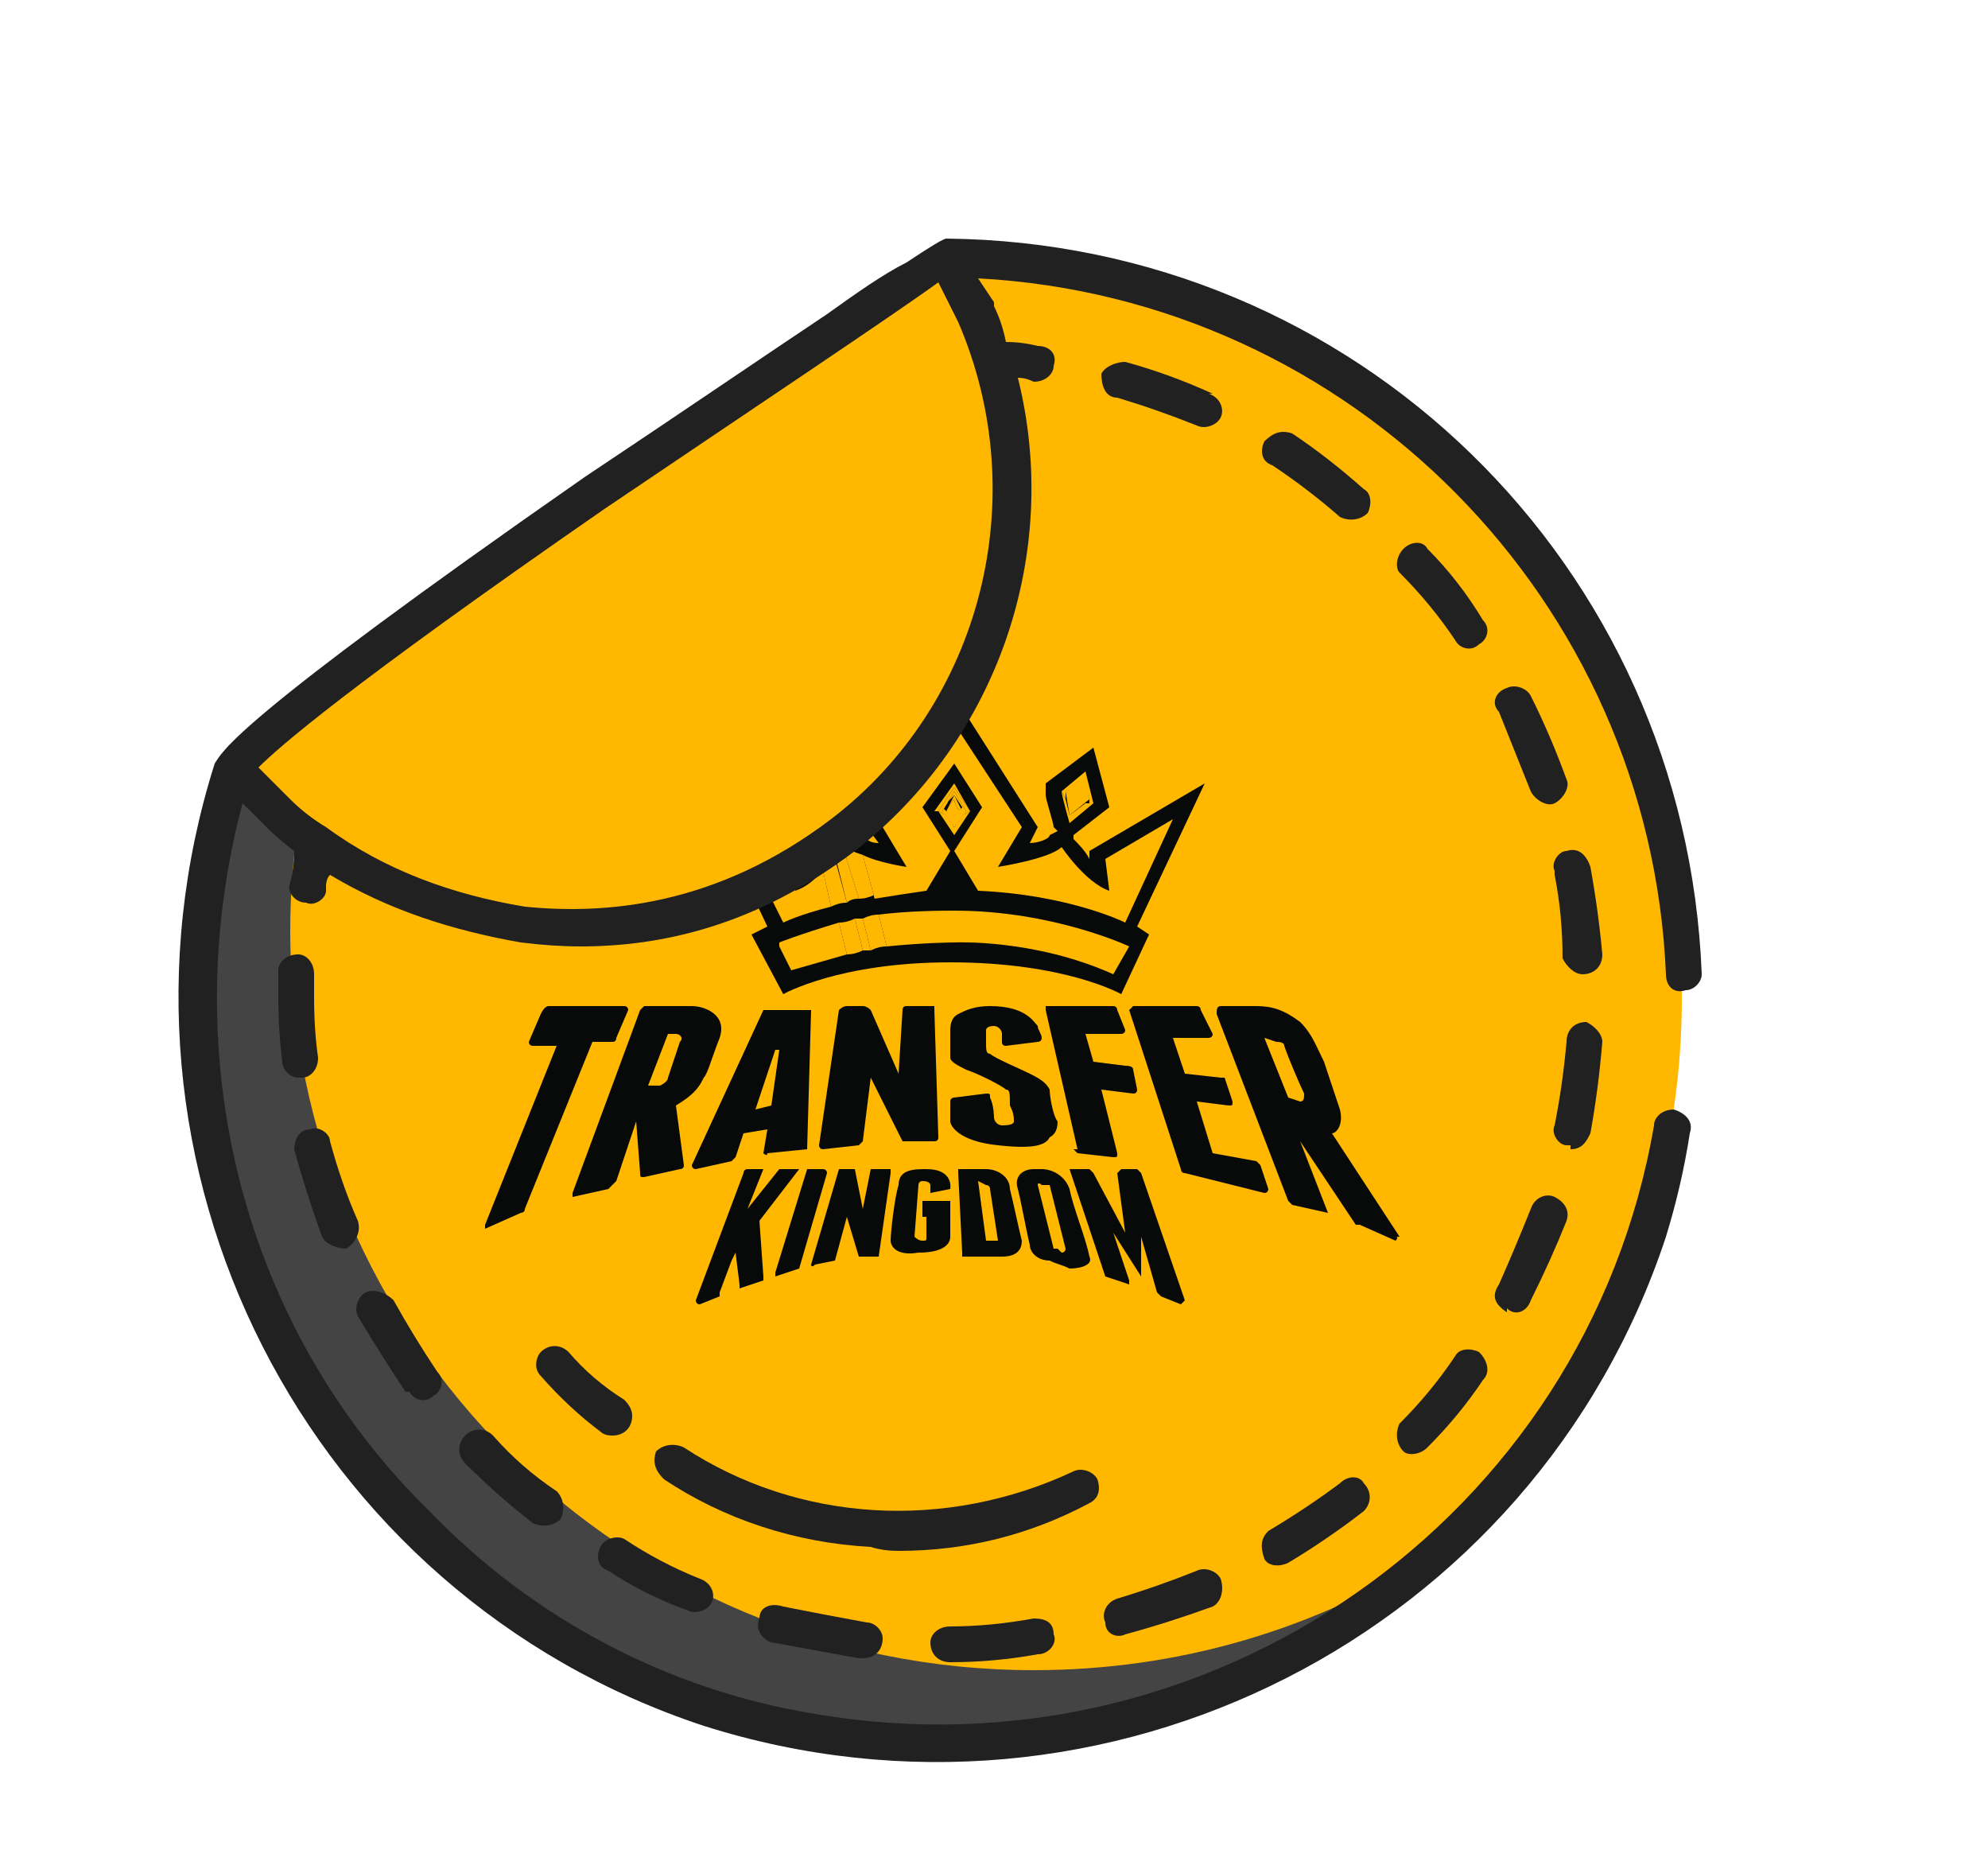 <svg version="1.2" xmlns="http://www.w3.org/2000/svg" viewBox="0 0 50 47" width="50" height="47">
	<title>katman_1 (11)</title>
	<style>
		.s0 { fill: #1e1e1e } 
		.s1 { fill: #ffb700 } 
		.s2 { fill: #444444 } 
		.s3 { fill: #212121 } 
		.s4 { fill: #080a09 } 
	</style>
	<path class="s0" d="m9.6 50.5q0.8 0 1.3 0.5 0.6 0.5 0.6 1.3 0 0.8-0.6 1.3-0.5 0.6-1.3 0.6h-1.3v1.8h-1.1v-5.5zm-0.1 2.6q0.4 0 0.6-0.2 0.2-0.2 0.2-0.6 0-0.3-0.2-0.6-0.2-0.2-0.6-0.2h-1.2v1.6zm5.9 2.9l-0.4-1.1h-2.4l-0.4 1.1h-1.1l2.1-5.5h1.3l2.1 5.5zm-2.4-2.1h1.6l-0.8-2.2zm7.5-3.4v1h-1.6v4.5h-1.1v-4.5h-1.6v-1zm3 5.6q-0.6 0-1.2-0.2-0.5-0.3-0.9-0.6-0.4-0.4-0.6-0.9-0.2-0.6-0.2-1.2 0-0.6 0.2-1.1 0.2-0.5 0.6-0.9 0.4-0.4 0.9-0.6 0.6-0.2 1.2-0.2 0.7 0 1.4 0.3 0.6 0.3 1 0.9l-0.9 0.6q-0.3-0.4-0.7-0.6-0.4-0.2-0.8-0.2-0.8 0-1.3 0.5-0.5 0.6-0.5 1.3 0 0.8 0.5 1.3 0.5 0.5 1.3 0.5 0.4 0 0.8-0.2 0.4-0.2 0.7-0.5l0.9 0.5q-0.4 0.6-1 1-0.7 0.3-1.4 0.3zm6.7-5.6h1.1v5.5h-1.1v-2.3h-2.4v2.3h-1.1v-5.5h1.1v2.2h2.4zm3.3 4.5h2.7v1h-3.8v-5.5h3.7v1h-2.6v1.2h2.4v1h-2.4zm5.5 1.2q-0.6 0-1.2-0.2-0.7-0.3-1.1-0.7l0.6-0.8q0.3 0.3 0.8 0.5 0.5 0.2 0.9 0.2 0.4 0 0.7-0.2 0.3-0.2 0.3-0.4 0-0.1 0-0.2-0.1-0.1-0.1-0.2-0.1 0-0.2-0.1-0.1 0-0.2-0.1 0 0-0.2-0.1-0.1 0-0.2 0-0.1 0-0.3-0.1-0.3-0.1-0.6-0.2-0.2-0.1-0.5-0.2-0.2-0.2-0.4-0.4-0.2-0.1-0.3-0.4-0.1-0.2-0.1-0.5 0-0.7 0.6-1.2 0.6-0.4 1.5-0.4 0.6 0 1.1 0.2 0.5 0.1 0.8 0.5l-0.5 0.8q-0.2-0.2-0.6-0.4-0.4-0.1-0.8-0.1-0.4 0-0.7 0.1-0.2 0.2-0.2 0.4 0 0.2 0 0.3 0.1 0.1 0.3 0.2 0.2 0.1 0.4 0.2 0.1 0 0.3 0.1 0.2 0 0.3 0 0.1 0.1 0.4 0.1 0.2 0.1 0.4 0.2 0.1 0.1 0.3 0.2 0.2 0.2 0.4 0.3 0.1 0.2 0.2 0.4 0.1 0.3 0.1 0.5 0 0.5-0.3 0.9-0.3 0.4-0.8 0.6-0.5 0.2-1.1 0.2z"/>
	<path class="s1" d="m23.8 6.5l-17.9 12.9q-0.9 2.8-0.9 5.7c0 10.4 8.3 18.7 18.7 18.7 10.3 0 18.6-8.3 18.6-18.7 0-10.3-8.2-18.5-18.5-18.6z"/>
	<path class="s2" d="m26 42c-10.3 0-18.7-8.3-18.7-18.6q0-2.9 0.9-5.6l-2.3 1.6q-0.9 2.8-0.9 5.7c0 10.4 8.3 18.7 18.7 18.7 4.6 0 9-1.7 12.5-4.8-3.1 2-6.6 3-10.2 3z"/>
	<path class="s3" d="m37.3 15.6q-0.6-1-1.4-1.8c-0.1-0.2-0.4-0.2-0.6 0-0.2 0.2-0.2 0.5-0.1 0.6q0.8 0.8 1.4 1.7c0.1 0.2 0.4 0.3 0.6 0.1 0.2-0.1 0.3-0.4 0.1-0.6z"/>
	<path class="s3" d="m8.1 31.1c0.1 0.2 0.4 0.3 0.6 0.3 0.2-0.1 0.4-0.4 0.3-0.7q-0.4-0.9-0.7-2c0-0.2-0.3-0.4-0.5-0.3-0.3 0-0.4 0.3-0.4 0.5q0.3 1.1 0.7 2.2z"/>
	<path class="s3" d="m39.1 22q0.2 1 0.2 2.1c0.1 0.2 0.3 0.4 0.5 0.4q0 0 0 0c0.3 0 0.5-0.2 0.5-0.5q-0.1-1.1-0.3-2.2c-0.1-0.3-0.3-0.5-0.6-0.4-0.2 0-0.4 0.3-0.3 0.5z"/>
	<path class="s3" d="m39.5 28.9c0.3 0 0.4-0.2 0.5-0.4q0.2-1.1 0.3-2.3c0-0.2-0.2-0.4-0.4-0.5-0.3 0-0.5 0.2-0.5 0.5q-0.1 1.1-0.3 2.1c-0.1 0.2 0.1 0.5 0.3 0.5q0.1 0 0.1 0z"/>
	<path class="s3" d="m37.9 32.9c0.2 0.2 0.5 0.1 0.6-0.2q0.5-1 0.9-2c0.1-0.3-0.1-0.5-0.3-0.6-0.2-0.1-0.5 0-0.6 0.3q-0.4 1-0.8 1.9c-0.2 0.3-0.1 0.5 0.2 0.7z"/>
	<path class="s3" d="m38.5 17.5c-0.1-0.2-0.4-0.3-0.6-0.2-0.3 0.1-0.4 0.4-0.2 0.6q0.4 1 0.8 2c0.1 0.2 0.4 0.4 0.6 0.3 0.2-0.1 0.4-0.4 0.3-0.6q-0.4-1.1-0.9-2.1z"/>
	<path class="s3" d="m7.5 24c-0.3 0-0.5 0.2-0.5 0.4q0 0.4 0 0.7 0 0.8 0.1 1.6c0 0.2 0.2 0.4 0.4 0.4q0 0 0.1 0c0.2 0 0.4-0.2 0.4-0.5q-0.1-0.7-0.1-1.5 0-0.3 0-0.6c0-0.3-0.2-0.5-0.4-0.5z"/>
	<path class="s3" d="m30.5 9.9q-1.1-0.5-2.2-0.8c-0.2 0-0.5 0.1-0.6 0.3 0 0.3 0.1 0.6 0.4 0.6q1 0.3 2 0.7c0.2 0.1 0.5 0 0.6-0.2 0.1-0.2 0-0.5-0.3-0.6z"/>
	<path class="s3" d="m30.1 39.5q-1 0.4-2 0.7c-0.3 0.1-0.4 0.4-0.3 0.6 0 0.3 0.3 0.4 0.5 0.3q0 0 0 0 1.1-0.3 2.2-0.7c0.2-0.1 0.3-0.4 0.2-0.7-0.1-0.2-0.4-0.3-0.6-0.2z"/>
	<path class="s3" d="m15.3 39.5q0.9 0.6 2 1c0.2 0.1 0.5 0 0.6-0.2 0.1-0.2 0-0.5-0.3-0.6q-1-0.4-1.9-1c-0.2-0.1-0.5 0-0.6 0.2-0.1 0.2-0.1 0.5 0.2 0.6z"/>
	<path class="s3" d="m10.3 35c0.1 0.2 0.4 0.3 0.6 0.1 0.2-0.1 0.3-0.4 0.1-0.6q-0.6-0.9-1.1-1.8c-0.2-0.2-0.5-0.3-0.7-0.2-0.2 0.1-0.3 0.4-0.2 0.6q0.6 1 1.2 1.9z"/>
	<path class="s3" d="m19.7 40.4c-0.3-0.1-0.6 0-0.6 0.3-0.1 0.2 0 0.5 0.3 0.6q0 0 0 0 1.1 0.2 2.2 0.4 0.1 0 0.1 0c0.3 0 0.5-0.2 0.5-0.5 0-0.2-0.2-0.4-0.4-0.4q-1.1-0.2-2.1-0.4z"/>
	<path class="s3" d="m12.4 36.1c-0.2-0.2-0.5-0.2-0.7 0-0.2 0.2-0.2 0.5 0 0.7q0.8 0.8 1.7 1.5c0.2 0.1 0.5 0.1 0.7-0.1 0.1-0.2 0.1-0.5-0.1-0.7q-0.9-0.6-1.6-1.4z"/>
	<path class="s3" d="m37.2 34c-0.2-0.1-0.5-0.1-0.6 0.1q-0.6 0.9-1.4 1.7c-0.1 0.2-0.1 0.5 0.1 0.7 0.1 0.1 0.4 0.1 0.6-0.1q0.8-0.8 1.4-1.7c0.2-0.2 0.1-0.5-0.1-0.7z"/>
	<path class="s3" d="m34.3 12.3q-0.9-0.8-1.8-1.4c-0.3-0.1-0.5 0-0.7 0.2-0.1 0.2-0.1 0.5 0.2 0.6q0 0 0 0 0.9 0.6 1.7 1.3c0.2 0.1 0.5 0.1 0.7-0.1 0.1-0.2 0.1-0.5-0.1-0.6z"/>
	<path class="s3" d="m33.7 37.3q-0.8 0.6-1.8 1.2c-0.2 0.2-0.2 0.4-0.1 0.7 0.1 0.2 0.4 0.2 0.6 0.1q1-0.6 1.9-1.3c0.2-0.2 0.2-0.5 0-0.7-0.1-0.2-0.4-0.2-0.6 0z"/>
	<path class="s3" d="m26 40.7q-1.1 0.2-2.1 0.2c-0.3 0-0.5 0.2-0.5 0.4 0 0.3 0.2 0.5 0.5 0.5q1.1 0 2.2-0.2c0.3 0 0.5-0.3 0.4-0.5 0-0.3-0.2-0.4-0.5-0.4z"/>
	<path class="s3" d="m27.6 37.2c-0.1-0.2-0.4-0.3-0.6-0.2-3.2 1.5-6.9 1.3-9.8-0.6-0.2-0.1-0.5-0.1-0.7 0.1-0.1 0.3 0 0.5 0.2 0.7 1.5 1 3.3 1.6 5.2 1.7q0.3 0.1 0.7 0.1c1.7 0 3.3-0.4 4.8-1.2 0.2-0.1 0.3-0.3 0.2-0.6z"/>
	<path class="s3" d="m15.4 36.1c0.3 0 0.5-0.2 0.5-0.5q0-0.2-0.2-0.4-0.8-0.5-1.4-1.2c-0.2-0.2-0.5-0.2-0.7 0-0.1 0.1-0.2 0.4 0 0.6q0.7 0.8 1.5 1.4 0.1 0.1 0.3 0.1z"/>
	<path class="s4" d="m30.3 19.7l-2.9 1.7v0.2c-0.1-0.2-0.3-0.4-0.4-0.5v-0.1l0.9-0.7-0.4-1.5-1.2 0.9v0.3c0 0.1 0.2 0.7 0.2 0.8l0.1 0.1-0.2 0.1c0 0.1-0.3 0.2-0.5 0.2l0.2-0.4-2.1-3.3-2.2 3.3 0.3 0.4q-0.2 0-0.3-0.1c-0.3 0-0.3-0.1-0.3-0.1l-0.2-0.1 0.1-0.1c0-0.1 0.2-0.7 0.2-0.8v-0.3l-1.1-0.9-0.5 1.5 0.9 0.7v0.1q0 0 0 0-0.1 0.1-0.2 0.2-0.1 0.2-0.2 0.3v-0.2l-2.9-1.7 1.7 3.6-0.4 0.2 0.8 1.5c0 0 1.4-0.8 4.2-0.8 2.9 0 4.3 0.8 4.3 0.8l0.7-1.5-0.3-0.2 1.7-3.6z"/>
	<path class="s1" d="m20.5 20.1l0.5 0.4 0.2-0.6-0.5-0.4z"/>
	<path class="s1" d="m20.8 19.7l-0.1 0.4 0.2 0.2 0.2-0.4z"/>
	<path class="s1" d="m21.1 20.1l-0.1 0.4-0.3-0.3h-0.3l0.7 0.5c0 0 0.1-0.7 0.2-0.8z"/>
	<path class="s1" d="m20.5 20.1l0.2-0.5 0.5 0.3-0.1 0.2 0.2-0.2-0.6-0.5-0.3 0.8h0.3-0.2z"/>
	<path class="s1" d="m27.4 20.1l-0.5 0.4-0.1-0.6 0.4-0.4z"/>
	<path class="s1" d="m27.1 19.7l0.2 0.4-0.3 0.2-0.1-0.4z"/>
	<path class="s1" d="m26.8 20.1l0.1 0.4 0.4-0.3h0.2l-0.6 0.5c0 0-0.2-0.7-0.2-0.8z"/>
	<path class="s1" d="m27.4 20.1l-0.2-0.5-0.4 0.3v0.2l-0.1-0.2 0.6-0.5 0.2 0.8h-0.2 0.1z"/>
	<path class="s1" d="m24 20.8l0.3-0.4-0.3-0.5-0.3 0.5zm0-0.8l0.2 0.3-0.2 0.3-0.3-0.3z"/>
	<path class="s1" d="m24.4 20.4l-0.4-0.7-0.5 0.7h0.1l0.4-0.6 0.4 0.6z"/>
	<path class="s1" d="m24 21l0.4-0.6-0.2 0.1-0.2 0.3-0.2-0.3-0.2-0.1z"/>
	<path class="s1" d="m24.4 20.4l-0.4-0.6-0.4 0.6 0.2 0.1-0.1-0.1 0.3-0.5 0.3 0.5-0.1 0.1z"/>
	<path class="s1" d="m24.2 20.4l-0.2-0.4-0.2 0.4c0 0 0.1-0.2 0.2-0.3 0 0.1 0.1 0.3 0.2 0.3z"/>
	<path class="s1" d="m24 20.7l0.2-0.3c-0.1 0-0.2-0.2-0.2-0.3-0.1 0.1-0.2 0.3-0.2 0.3z"/>
	<path class="s1" d="m19.6 23.8l0.3 0.6q0.7-0.2 1.4-0.4l-0.2-0.8c-1 0.3-1.5 0.5-1.5 0.5z"/>
	<path class="s1" d="m21.7 23.1l0.2 0.8q0.2-0.1 0.4-0.1l-0.2-0.8q-0.2 0-0.4 0.1z"/>
	<path class="s1" d="m21.1 23.2l0.2 0.8q0.2 0 0.4-0.1l-0.2-0.8q-0.2 0.1-0.4 0.1z"/>
	<path class="s1" d="m22.1 23l0.2 0.8c1-0.1 1.7-0.1 1.7-0.1 0 0 2-0.1 4 0.8l0.4-0.7c0 0-1.9-0.9-4.4-0.9q-1.1 0-1.9 0.1z"/>
	<path class="s1" d="m21.5 23.1l0.2 0.8q0.1 0 0.2 0l-0.2-0.8q-0.1 0-0.2 0z"/>
	<path class="s1" d="m20 22.4l0.1-0.8-1.7-1 1.3 2.6c0 0 0.4-0.2 1.2-0.4l-0.2-0.9c-0.2 0.2-0.4 0.4-0.7 0.5z"/>
	<path class="s1" d="m21 21.5q-0.1 0.2-0.3 0.4l0.2 0.9q0.2-0.1 0.4-0.1l-0.3-1.1z"/>
	<path class="s1" d="m22 22.6l-0.3-1.1q-0.3-0.1-0.5-0.2 0 0 0 0l0.4 1.3q0.2 0 0.4-0.1z"/>
	<path class="s1" d="m23.3 22.4l0.6-1-0.7-1.1 0.8-1.1 0.7 1.1-0.7 1.1 0.6 1c2.3 0.1 3.7 0.8 3.7 0.8l1.2-2.6-1.7 1 0.1 0.8c-0.6-0.2-1.2-1.1-1.2-1.1-0.3 0.3-1.6 0.5-1.6 0.5l0.6-1-1.7-2.6-1.8 2.6 0.6 1c0 0-0.7-0.1-1.1-0.3l0.3 1.1q0.6-0.1 1.3-0.2z"/>
	<path class="s1" d="m21.6 22.6l-0.4-1.3c0 0-0.1 0.1-0.2 0.2l0.3 1.2q0.1-0.1 0.3-0.1z"/>
	<path class="s4" d="m15.4 26.2q0.1 0 0.1-0.1l0.3-0.7c0 0 0-0.1-0.1-0.1h-1.9q-0.1 0-0.2 0.2l-0.3 0.7c0 0.1 0.1 0.1 0.1 0.1h0.6l-1.8 4.5c0 0 0 0.1 0 0.1l0.9-0.4c0 0 0.1 0 0.1-0.1l1.7-4.2h0.5z"/>
	<path class="s4" d="m17 27.8c0.5-0.3 0.6-0.5 0.7-0.7 0.1-0.1 0.2-0.5 0.4-1 0.2-0.6-0.4-0.8-0.7-0.8h-1.2c0 0-0.1 0.1-0.1 0.1l-1.7 4.6c0 0 0 0.1 0 0.1l0.9-0.2q0.1-0.1 0.2-0.2l0.5-1.5 0.1 1.3c0 0.1 0 0.1 0.1 0.1l0.9-0.2q0.1 0 0.1-0.1l-0.2-1.5zm-0.4-0.5h-0.3l0.5-1.3h0.2c0.1 0 0.2 0.1 0.1 0.2l-0.3 0.9q0 0.1-0.2 0.2z"/>
	<path class="s4" d="m18.5 29.1l0.2-0.6 0.6-0.1-0.1 0.6c0 0 0.1 0.1 0.1 0l1-0.1c0 0 0 0 0 0l0.1-3.5c0 0 0 0 0 0h-1.1q-0.1 0-0.1 0l-1.8 3.9c0 0 0 0.1 0.1 0.1l0.9-0.2c0 0 0.1-0.1 0.1-0.1zm1-2.7h0.1l-0.2 1.4-0.4 0.1z"/>
	<path class="s4" d="m20.7 28.9l0.9-0.1c0 0 0.1-0.1 0.1-0.1l0.2-1.6 0.8 1.6c0 0 0 0 0.1 0h0.7q0.1 0 0.1-0.1l-0.1-3.2q0-0.1 0-0.1h-0.7q-0.1 0-0.1 0.1l-0.1 1.6-0.7-1.6q-0.1-0.1-0.2-0.1h-0.4q-0.1 0-0.2 0.1l-0.5 3.4c0 0 0 0.1 0.1 0.1z"/>
	<path class="s4" d="m25.1 28.8c0.9 0.1 1.2 0 1.3-0.2q0.2-0.1 0.2-0.4c-0.1-0.1-0.2-0.6-0.2-0.8-0.1-0.2-0.3-0.3-0.5-0.4-0.2-0.1-0.9-0.4-1-0.5-0.1 0-0.1-0.1-0.1-0.3 0-0.2 0-0.2 0-0.3 0 0 0-0.1 0.2-0.1 0.1 0 0.2 0.1 0.2 0.2q0 0.1 0 0.2 0 0.1 0.1 0.1l0.8-0.1c0 0 0.1 0 0.1-0.1 0-0.1-0.1-0.2-0.1-0.3-0.1-0.1-0.3-0.5-1.2-0.5-0.4 0-0.6 0.1-0.8 0.2q-0.2 0.1-0.2 0.4c0 0.2 0 0.6 0 0.7 0 0.1 0.2 0.2 0.4 0.3 0.3 0.1 0.9 0.4 1 0.5 0.1 0 0.1 0.1 0.1 0.4 0.1 0.2 0.1 0.3 0.1 0.4q0 0.1-0.3 0.1c-0.1 0-0.2-0.1-0.2-0.2 0 0 0-0.3-0.1-0.5 0-0.1 0-0.1-0.1-0.1l-0.8 0.1c0 0-0.1 0-0.1 0.1 0 0.1 0 0.4 0 0.5 0 0.1 0.2 0.5 1.2 0.6z"/>
	<path class="s4" d="m27 28.9c0 0 0.1 0.1 0.1 0.1l0.9 0.1c0.1 0 0.1 0 0.1-0.1l-0.4-1.6 0.8 0.1q0.1 0 0.1-0.1l-0.1-0.5q0-0.1-0.2-0.1l-0.8-0.1-0.2-0.7h0.9c0 0 0.1 0 0.1-0.1l-0.2-0.5c0 0 0-0.1-0.1-0.1h-1.7c0 0 0 0.1 0 0.1l0.8 3.5z"/>
	<path class="s4" d="m31.7 29.3c0 0-0.1-0.1-0.1-0.1l-1.1-0.2-0.4-1.3 0.8 0.1c0.1 0 0.1 0 0.1-0.1l-0.2-0.6c0 0-0.1 0-0.1 0l-0.9-0.1-0.3-0.9h0.9c0 0 0.1 0 0.1-0.1l-0.3-0.6c0 0 0-0.1-0.1-0.1h-1.6c0 0-0.1 0.1-0.1 0.1l1.3 4c0 0 0 0.1 0.1 0.1l2 0.5c0.1 0 0.1-0.1 0.1-0.1z"/>
	<path class="s4" d="m35.2 31.1l-1.7-2.6c0.1 0 0.3-0.2 0.2-0.6-0.1-0.3-0.3-0.9-0.4-1.2-0.2-0.4-0.3-0.7-0.6-1-0.4-0.3-0.7-0.4-1.1-0.4h-0.9c-0.1 0-0.1 0.1-0.1 0.2l1.8 4.7q0 0 0.1 0.1l0.9 0.2c0 0 0 0 0 0l-0.7-1.8 1.4 2.1c0 0 0.1 0 0.1 0l0.9 0.4c0 0 0.1-0.1 0-0.1zm-2.5-3.4l-0.3-0.1-0.6-1.5 0.3 0.1q0.2 0 0.2 0.1c0.1 0.3 0.4 1 0.5 1.2 0 0.1 0 0.2-0.1 0.2z"/>
	<path class="s4" d="m19.1 30.7l1-1.3c0 0 0 0 0 0h-0.4c0 0-0.1 0-0.1 0l-0.8 1 0.4-1c0 0 0 0 0 0h-0.4c0 0-0.1 0-0.1 0.1l-1.2 3.2c0 0 0 0.1 0.1 0.1l0.5-0.2c0 0 0-0.1 0-0.1l0.3-0.8 0.1-0.2 0.1 0.8c0 0 0 0.1 0 0.1l0.6-0.2c0 0 0-0.1 0-0.1l-0.1-1.4z"/>
	<path class="s4" d="m20.7 29.4h-0.3c0 0-0.1 0-0.1 0l-0.8 2.6c0 0 0 0.1 0 0.1l0.6-0.2c0 0 0 0 0 0l0.7-2.4c0 0 0-0.1-0.1-0.1z"/>
	<path class="s4" d="m22.4 29.4h-0.4c0 0-0.1 0-0.1 0l-0.2 1-0.2-1c0 0-0.1 0-0.1 0h-0.3q0 0 0 0l-0.7 2.4c0 0 0 0.1 0.1 0l0.5-0.1c0 0 0 0 0 0l0.3-1.1 0.3 1c0 0 0 0 0.1 0h0.4c0 0 0 0 0 0l0.3-2.1c0 0 0-0.1 0-0.1z"/>
	<path class="s4" d="m23.2 30.3v0.3h0.1c0 0 0 0.5 0 0.5 0 0.1 0 0.1-0.1 0.1q-0.1 0-0.2-0.1c0 0 0.1-1.3 0.1-1.3 0 0 0-0.1 0.1-0.1 0.2 0 0.2 0.1 0.2 0.1 0 0 0 0.1 0 0.2q0 0 0 0l0.5-0.1c0 0 0.1-0.5-0.6-0.5-0.3 0-0.7 0-0.7 0.4-0.1 0.3-0.2 1.2-0.2 1.4 0 0.1 0.1 0.4 0.7 0.3 0.6 0 0.8-0.2 0.8-0.4 0-0.2 0-0.9 0-0.9h-0.7z"/>
	<path class="s4" d="m25.4 29.9c0-0.3-0.3-0.5-0.6-0.5h-0.7c0 0 0 0 0 0.1l0.1 2q0 0 0 0.1c0.2 0 0.6 0 1 0 0.4 0 0.5-0.2 0.5-0.4-0.1-0.4-0.2-0.9-0.3-1.3zm-0.4 1.3h-0.2l-0.2-1.5 0.2 0.1c0 0 0.1 0 0.1 0.1l0.2 1.3c0 0-0.1 0-0.1 0z"/>
	<path class="s4" d="m26.9 29.9c-0.1-0.3-0.4-0.5-0.7-0.5h-0.2c-0.3 0-0.5 0.2-0.4 0.5 0.1 0.4 0.2 1 0.3 1.4 0 0.2 0.2 0.4 0.5 0.4 0.2 0.1 0.3 0.1 0.5 0.2 0.3 0 0.6-0.1 0.5-0.3-0.1-0.5-0.4-1.2-0.5-1.7zm-0.2 1.6l-0.1-0.1c0 0-0.1 0-0.1 0l-0.4-1.6c0 0 0-0.1 0.1 0h0.1c0 0 0 0 0.1 0l0.4 1.6c0 0 0 0.1-0.1 0.1z"/>
	<path class="s4" d="m28.7 29.5c0 0-0.1-0.1-0.1-0.1h-0.4c0 0-0.1 0.1-0.1 0.1l0.2 1.5-0.8-1.5c0 0-0.1-0.1-0.1-0.1h-0.4c0 0-0.1 0-0.1 0l0.9 2.7c0 0 0 0 0 0l0.6 0.2c0 0 0 0 0-0.1l-0.4-1.2 0.7 1.1c0 0 0 0 0 0v-1l0.4 1.4c0 0 0.1 0.1 0.1 0.1l0.5 0.2c0 0 0.1-0.1 0.1-0.1l-1.1-3.2z"/>
	<path class="s1" d="m25 9q-0.2-0.6-0.5-1.2l-0.7-1.3c0 0-17.5 11.5-17.9 12.9q0 0 0 0l1.1 1q0.5 0.4 1 0.8c3.1 2.2 8.4 3.5 13.2-0.2 3.6-2.8 5.1-7.6 3.8-12z"/>
	<path class="s3" d="m23.8 6q-0.1 0-1 0.6c-0.6 0.3-1.3 0.8-2 1.3-1.5 1-3.7 2.5-6.1 4.1-8.9 6.2-9.1 6.9-9.3 7.2-3.2 10.1 2.3 20.9 12.3 24.2 10.1 3.2 20.9-2.3 24.2-12.3q0.4-1.3 0.6-2.6c0.1-0.3-0.1-0.5-0.4-0.6q0 0 0 0c-0.3 0-0.5 0.2-0.5 0.4-1.7 9.9-11.2 16.5-21.1 14.8-3.7-0.6-7.1-2.4-9.7-5.1-4.7-4.6-6.4-11.4-4.7-17.8l0.6 0.6q0.3 0.3 0.7 0.6 0 0.4-0.1 0.8c-0.1 0.2 0.1 0.5 0.4 0.5 0.2 0.1 0.5-0.1 0.5-0.3q0 0 0-0.1 0-0.2 0.1-0.3c1.5 0.9 3.1 1.4 4.8 1.7q0.8 0.1 1.5 0.1c2 0 4.4-0.5 6.9-2.4 3.6-2.8 5.2-7.5 4.1-11.9q0.2 0 0.4 0.1c0.3 0 0.5-0.2 0.5-0.4 0.1-0.3-0.1-0.5-0.4-0.5q0 0 0 0-0.4-0.1-0.8-0.1-0.1-0.5-0.3-0.9 0 0 0-0.1l-0.4-0.6c9.4 0.5 16.9 8.1 17.3 17.5 0 0.3 0.2 0.5 0.5 0.4 0.2 0 0.4-0.2 0.4-0.4-0.4-10.3-8.7-18.4-19-18.5zm-2.9 14.6c-2.9 2.2-5.7 2.4-7.7 2.2-1.8-0.3-3.5-0.9-5-2q0 0 0 0-0.5-0.3-0.9-0.7l-0.8-0.8c0.5-0.5 2.2-2 8.7-6.5 3.7-2.5 7.3-4.9 8.4-5.7l0.5 1c1.9 4.4 0.6 9.6-3.2 12.5z"/>
</svg>